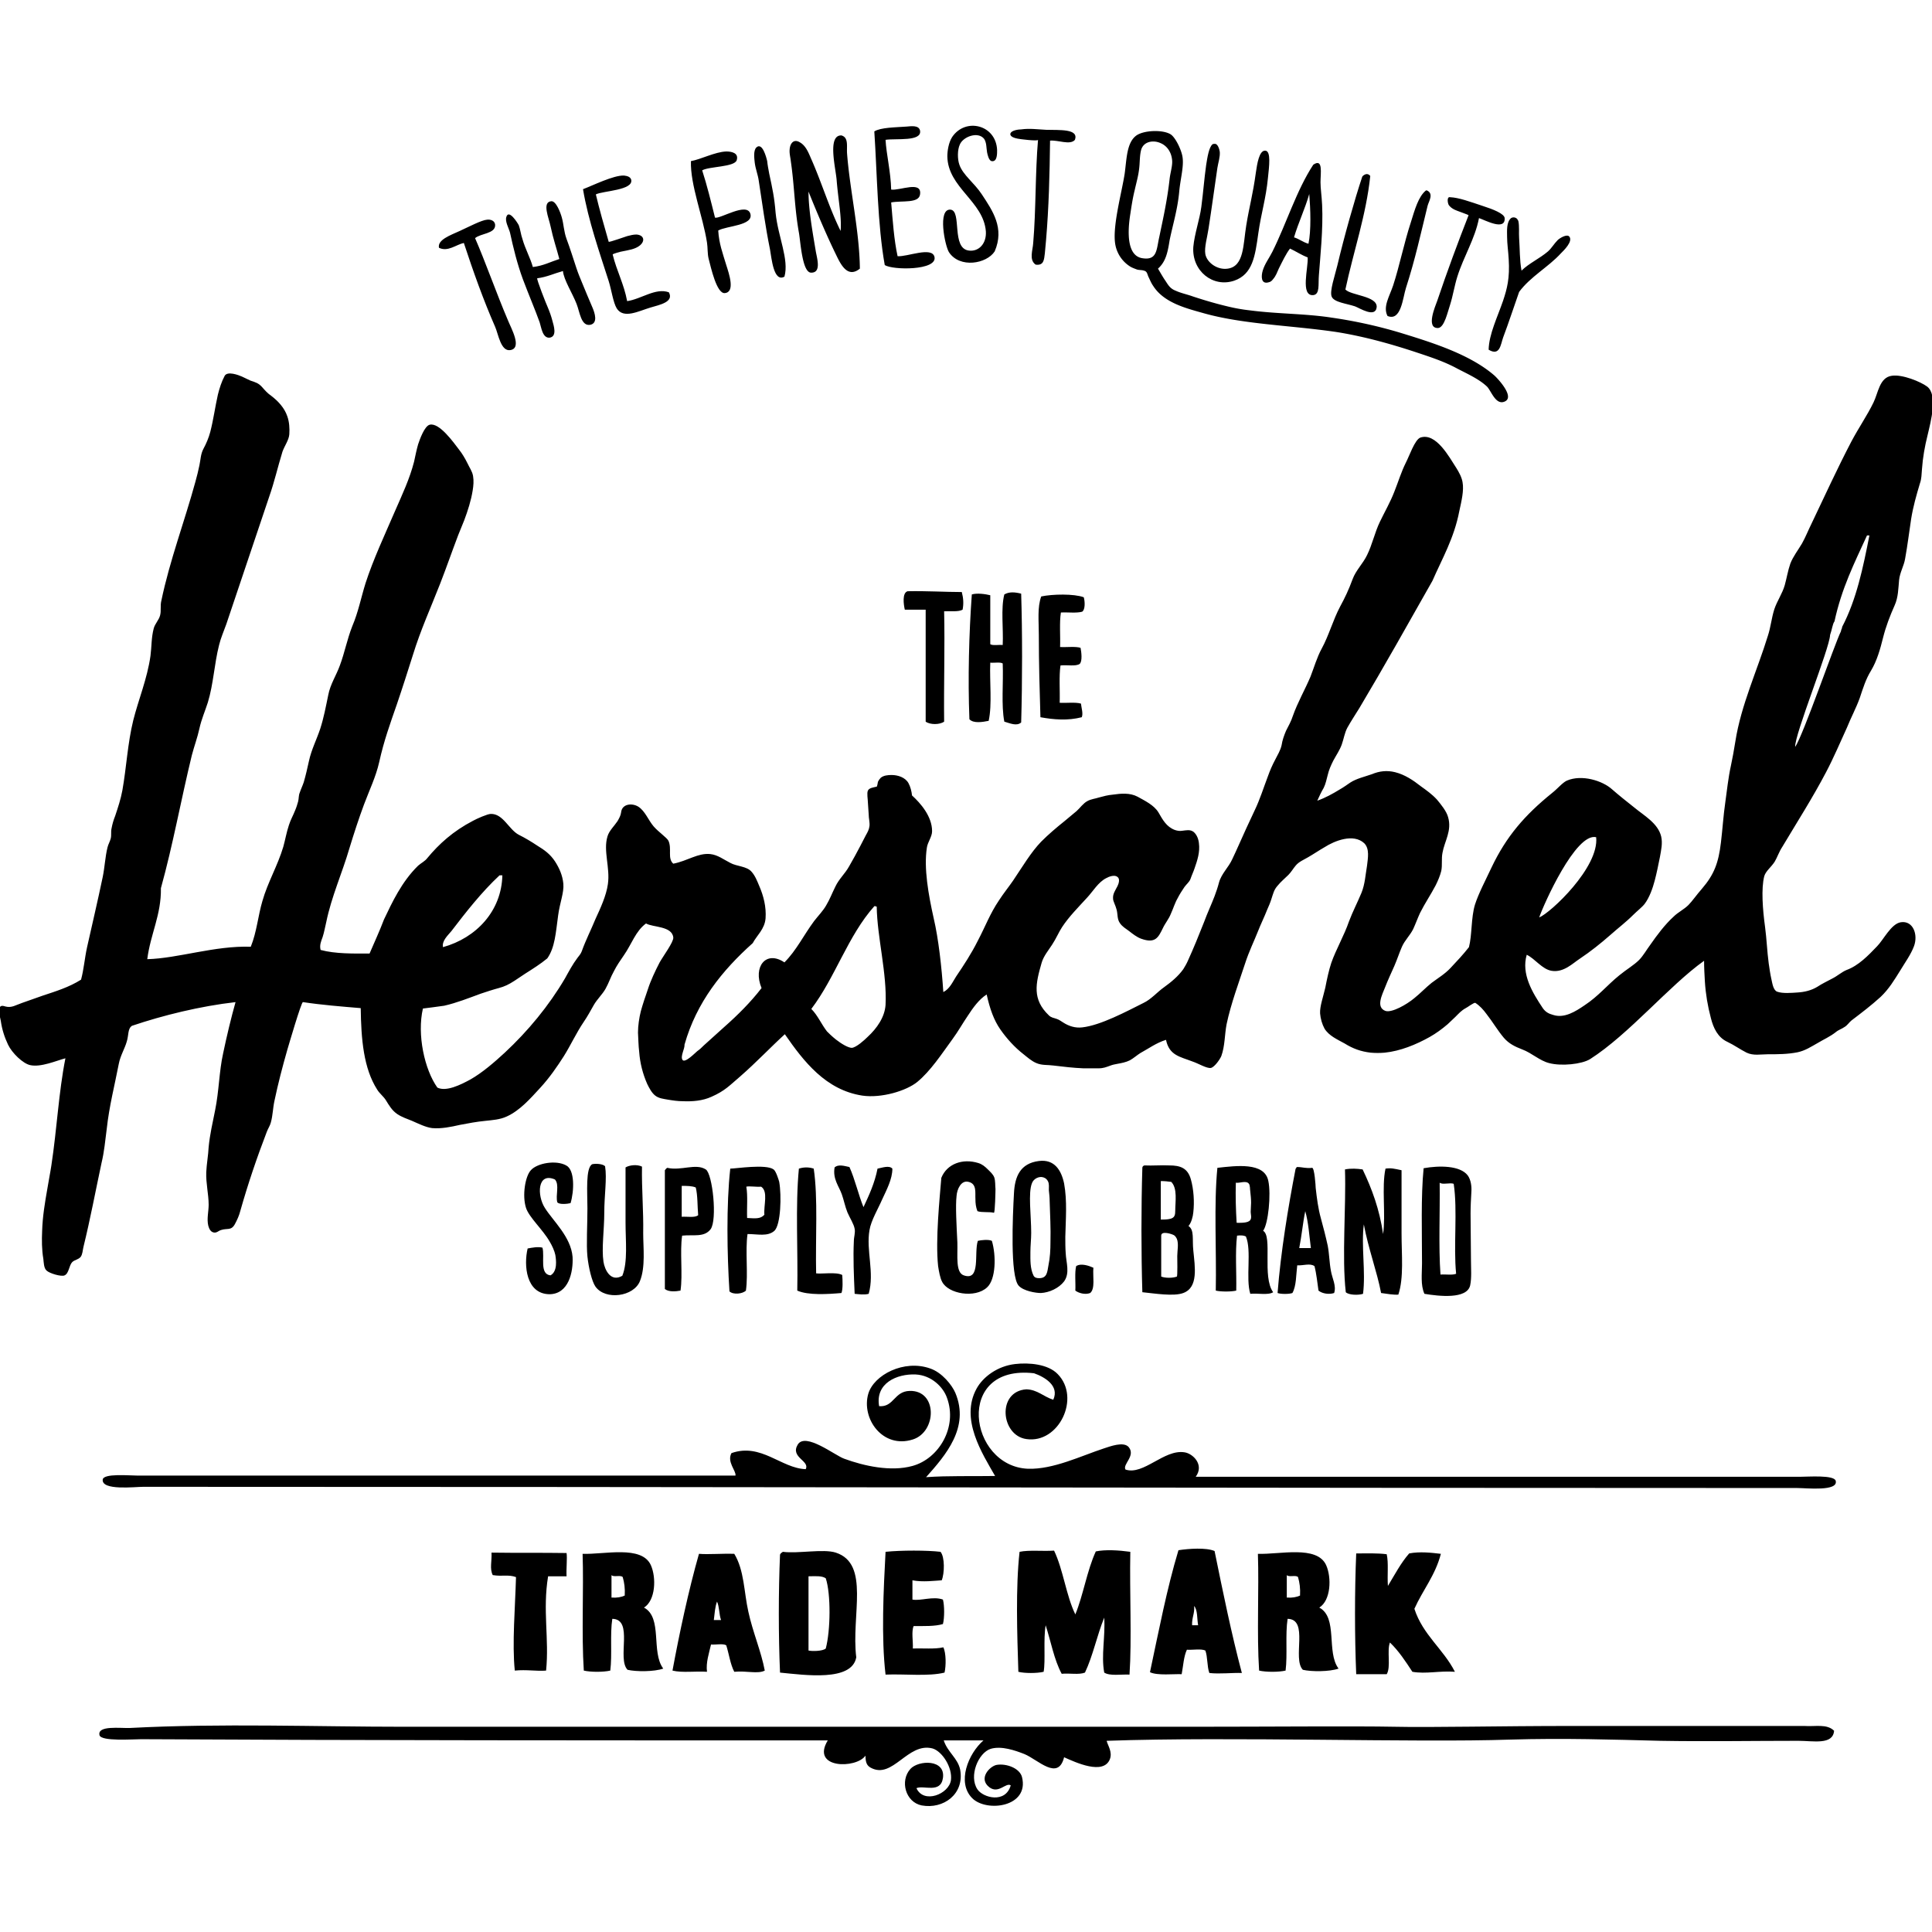 <?xml version="1.0" encoding="utf-8"?><!-- Uploaded to: SVG Repo, www.svgrepo.com, Generator: SVG Repo Mixer Tools -->
<svg fill="#000000" width="800px" height="800px" viewBox="0 -31.25 481.5 481.5" xmlns="http://www.w3.org/2000/svg"><path d="M36.7 207.8c7.7-.2 16.8-3.4 25.8-3.1 1.5-3.7 1.8-7.7 2.9-11.4 1.3-4.6 3.8-8.8 5.2-13.5.5-1.8.8-3.6 1.4-5.4.4-1.3 1.1-2.5 1.6-3.8.3-.7.5-1.4.7-2.1.2-.8.1-1.5.4-2.2.3-.9.7-1.7 1-2.6.5-1.7.9-3.5 1.3-5.3.6-2.8 1.9-5.3 2.8-8 .9-2.8 1.4-5.5 2-8.4.5-2.7 2-4.9 2.9-7.4 1.2-3.2 1.8-6.5 3.1-9.8 1.5-3.5 2.2-7.2 3.3-10.7 1.9-5.9 4.9-12.3 7.4-18.1 1.7-3.9 3.6-7.9 4.7-12.2.3-1.4.6-2.9 1-4.3.4-1.2 1.6-4.6 2.9-4.9 2.4-.6 6 4.5 7.3 6.2.8 1 1.5 2.2 2.1 3.4.5 1.1 1.2 2 1.4 3.2.2 1.2.1 2.4-.1 3.6-.4 2.5-1.2 5-2.1 7.4-.5 1.2-1 2.5-1.5 3.7-1.6 4.2-2.9 8-4.5 12.1-2.3 5.9-4.9 11.6-6.8 17.8-1.3 4.1-2.6 8.2-4 12.3-1.7 4.9-3.2 9-4.4 14.4-.8 3.6-2.5 7.1-3.8 10.6-1.3 3.5-2.5 7.2-3.6 10.8-1.8 6.2-4.5 12.1-5.8 18.5-.3 1.2-.5 2.5-.9 3.7-.4 1.1-.8 2-.5 3.2 3.7 1 8.2.9 12.2.9 1.2-2.8 2.5-5.6 3.6-8.5 2-4.2 4.4-9.4 8.5-13.4.8-.7 1.7-1.1 2.3-1.9 2.9-3.5 6.4-6.7 11.4-9.3.9-.5 3.6-1.7 4.4-1.7 3.1-.1 4.5 3.9 7 5.2 1.6.8 3.1 1.7 4.6 2.7 1.8 1.1 3.2 2.1 4.4 3.9 1.1 1.7 1.9 3.5 2.1 5.6.2 2.2-.9 4.8-1.3 7.9-.6 4.4-.8 8-2.7 10.7-1.7 1.4-3.6 2.6-5.5 3.8l-2.7 1.8c-1.4.9-2.4 1.4-3.9 1.8-1.5.4-3 .9-4.5 1.4-3 1.1-6 2.3-9.1 3-.5.1-5.3.7-5.3.7-1.5 6.5.4 15.2 3.6 19.7 2.2 1.1 5.8-.7 8.2-2 3-1.7 6-4.3 8.6-6.7 5.8-5.4 11-11.7 15-18.5 1-1.8 1.9-3.5 3.1-5.1.4-.5.9-1.1 1.1-1.7 1-2.8 2.3-5.3 3.4-8 1.2-2.6 2.7-5.8 3.1-8.7.6-4.1-1.2-8.3-.1-11.9.4-1.4 1.7-2.6 2.5-3.8.4-.7.8-1.4.9-2.2.2-2.1 2.7-2.4 4.3-1.4 1.7 1.1 2.5 3.4 3.8 4.9 1.2 1.4 3.3 2.8 3.7 3.6.9 2-.3 4.4 1.2 5.7 3.6-.7 6.1-2.7 9.2-2.4 1.9.2 3.4 1.4 5 2.2 1.6.9 4.1.8 5.3 2.2.9 1 1.4 2.3 1.9 3.5 1.1 2.5 1.8 5.3 1.6 8.1-.2 2.7-2.2 4.3-3.2 6.2-7.6 6.8-14 14.7-17 25.3.1 1-1.1 2.9-.5 3.8.6.9 3.2-1.8 3.7-2.2.6-.4 1.1-.9 1.6-1.4 1.7-1.5 3.4-3.1 5.1-4.6 3.4-3 6.6-6.2 9.3-9.7-2.2-5.3 1.1-9.5 5.7-6.4 3-3 4.8-6.8 7.4-10.3 1-1.3 2.2-2.5 3-3.9.9-1.5 1.5-3.1 2.3-4.7.9-1.9 2.4-3.2 3.4-5 1-1.7 1.9-3.4 2.8-5.1.5-.9.9-1.8 1.4-2.7.4-.7.8-1.4.9-2.3.1-.9-.2-1.9-.2-2.9-.1-1-.1-2-.2-3 0-.7-.3-2.3 0-2.9.3-.7 1.4-.8 2.2-1 .1 0 .3-1.1.3-1.2.2-.4.4-.7.7-1 .7-.6 1.8-.7 2.7-.7 1.6 0 3.4.6 4.2 2 .5.9.8 2.1.9 3.1 2.1 1.9 5 5.2 5 8.9 0 1.4-1.1 2.7-1.3 4.1-.8 5.1.4 11.8 1.7 17.6 1.2 5.1 2 12.3 2.4 18.4 1.6-.8 2.3-2.5 3.2-3.9 1.9-2.8 3.8-5.7 5.4-8.9 1.9-3.6 3-6.7 5.3-10.1 1.1-1.7 2.4-3.3 3.5-4.9 2.3-3.4 4.4-7 7-9.7 1.8-1.8 3.8-3.5 5.8-5.1 1-.8 2-1.7 3-2.5.9-.8 1.6-1.9 2.7-2.5.9-.5 2-.6 2.9-.9 1.1-.3 2.2-.6 3.4-.7 2.1-.3 4.3-.5 6.2.5 1.8 1 4.1 2.1 5.2 3.9 1.1 1.9 2 3.6 4.1 4.4.6.2 1.2.3 1.8.2 1-.1 2-.4 2.9.3.8.7 1.2 1.8 1.3 2.8.3 2.2-.4 4.3-1.1 6.3-.3.9-.7 1.7-1 2.6-.3.8-1 1.3-1.5 2-.6.9-1.2 1.8-1.7 2.8-.7 1.2-1.1 2.6-1.7 3.9-.5 1.3-1.4 2.3-2 3.6-1.1 2.2-1.8 3.9-5.4 2.6-1.1-.4-2.1-1.2-3-1.9-.8-.6-1.7-1.1-2.3-2-.7-1-.5-2.1-.8-3.3-.3-1.2-.9-2.1-.9-2.8-.1-1.2.6-2.1 1.1-3.1.3-.6.7-1.8 0-2.3-.7-.6-2.1-.1-2.8.3-2 1-3.3 3.3-4.8 4.9-2.1 2.3-4.5 4.7-6.2 7.3-.8 1.2-1.5 2.9-2.5 4.4-.9 1.4-2.1 2.8-2.6 4.5-1.5 5.2-2.4 9.1 1.8 13.1.6.6 1.2.6 2 .9.6.2 1.1.6 1.6.9 1.4.9 3 1.4 4.7 1.2 4.6-.5 11.1-4 15.3-6.1 1.9-.9 3.4-2.7 5.1-3.9 1.8-1.3 3.5-2.7 4.8-4.5.3-.5.8-1.3 1.1-2 1.5-3.3 2.8-6.5 4.1-9.8.8-2.2 1.8-4.3 2.6-6.4.4-1.1.8-2.2 1.1-3.4.6-2.2 2.4-3.8 3.3-5.8 1.2-2.5 2.3-5.1 3.5-7.7l2.1-4.5c1.3-2.7 2.2-5.6 3.3-8.5.5-1.4 1.1-2.8 1.8-4.1.6-1.2 1.3-2.3 1.6-3.6.2-1.3.6-2.4 1.1-3.6.6-1.2 1.3-2.4 1.7-3.7 1.2-3.4 3-6.5 4.4-9.8.9-2.3 1.6-4.8 2.8-7 1.8-3.3 2.8-7.1 4.6-10.5 1.2-2.2 2.1-4.1 3.1-6.8.8-2.2 2.6-3.9 3.6-6 1.3-2.6 1.9-5.6 3.2-8.3 1.2-2.5 2.6-4.9 3.6-7.5 1-2.5 1.7-4.9 2.9-7.3.8-1.5 2.2-5.7 3.6-6.2 3.9-1.3 7.2 4.9 8.9 7.5.7 1.1 1.4 2.4 1.6 3.6.4 2.1-.3 4.9-.8 7.2-1.3 6.8-4.3 11.9-6.7 17.4-6 10.6-12 21.3-18.2 31.7-1 1.6-2.1 3.3-3 4.9-.7 1.3-.9 2.8-1.4 4.2-.5 1.4-1.4 2.7-2.1 4-.6 1.2-1.1 2.3-1.4 3.6-.3 1.1-.5 2.2-1 3.2-.6 1-1.1 2.1-1.6 3.2 2-.7 3.8-1.7 5.6-2.8.9-.5 1.7-1.1 2.6-1.7 1.5-1 3.7-1.5 5.4-2.1 1.9-.8 3.8-1 5.8-.5 2.4.6 4.5 2 6.4 3.5 1.4 1 2.8 2 4 3.3 1 1.2 2.4 2.9 2.8 4.4 1 3.4-.9 6-1.4 8.9-.3 1.5 0 3-.3 4.5-.3 1.2-.8 2.4-1.4 3.6-1.2 2.3-2.7 4.5-3.9 6.9-.6 1.3-1.1 2.7-1.7 4-.8 1.6-2.1 2.8-2.8 4.4-.7 1.6-1.2 3.2-1.9 4.8-.8 1.8-1.6 3.5-2.3 5.3-.7 1.8-2.4 5 .1 5.9 1.6.5 5.3-1.6 7.2-3.2 1.5-1.2 2.8-2.6 4.3-3.8 1.6-1.2 3.3-2.2 4.7-3.7 1.6-1.7 3.2-3.4 4.6-5.2.8-3.1.5-7.3 1.5-10.6.9-2.8 2.6-6 4.1-9.2 3.7-7.8 8.3-13.1 15.1-18.6 1.4-1.1 2.6-2.6 3.7-3.1 3.7-1.6 8.9 0 11.3 2.2 1.6 1.4 3.6 3 5.5 4.5 2.4 2 5.9 3.9 6.7 7.2.4 1.7 0 3.4-.3 5.1-.4 2-.8 4-1.3 5.9-.5 1.9-1.3 4.2-2.5 5.8-.6.8-1.9 1.8-2.9 2.8-1.8 1.8-3.8 3.3-5.7 5-2.4 2.1-4.9 4.1-7.6 5.9-1.7 1.1-4 3.5-7 3-2.4-.4-4.1-3-6.2-4-1.4 4.8 1.4 9.4 4 13.3.7 1 1.5 1.4 2.6 1.7 2.8.9 5.6-.9 7.8-2.4 3.5-2.3 5.6-5 8.7-7.5 1.7-1.4 3.6-2.5 4.9-3.8 1-1 1.9-2.6 2.8-3.8 1.6-2.3 3.6-5 5.8-7 1.1-1.1 2.6-1.8 3.7-2.9.9-.9 2-2.5 3.4-4.1 3-3.5 4.1-6.4 4.7-11.5.4-3.3.6-6.7 1.1-10.1.4-2.8.7-5.9 1.4-9.1.4-1.9.7-3.5 1.1-6 1.4-9 5.5-17.8 8.1-26.3.7-2.1.9-4.4 1.6-6.6.7-2.1 2-3.9 2.6-6 .5-1.8.8-3.7 1.4-5.4.7-1.8 1.9-3.3 2.9-5 .9-1.6 1.6-3.4 2.4-5 3.2-6.7 6.4-13.7 9.9-20.4 1.8-3.4 4-6.6 5.5-9.7 1.2-2.4 1.5-6.3 4.6-6.7 2.6-.4 7.2 1.5 8.8 2.7 2.7 2.1.9 8.7.1 12.1-.7 2.8-1.2 5.6-1.4 8.5-.1 1.2-.1 2.4-.5 3.5-.9 3-1.7 5.8-2.2 8.9-.5 3.3-.9 6.6-1.5 9.9-.3 1.8-1.3 3.4-1.5 5.3-.2 2.1-.2 4.3-1.1 6.3-1.2 2.7-2.2 5.3-2.9 8.1-.7 2.8-1.5 5.7-3 8.2-1.3 2.1-2 4.4-2.8 6.8-.9 2.5-2.2 4.9-3.2 7.4-1.7 3.7-3.3 7.5-5.2 11.1-3.3 6.3-7.2 12.4-10.9 18.6-.8 1.2-1.3 2.7-1.9 3.7-.9 1.4-2.2 2.3-2.6 3.6-.8 3.1-.4 8.3.2 12.7.4 3 .5 6 .9 9 .2 1.4.4 2.8.7 4.1.2.8.4 2.6 1.4 3 1.4.5 3.6.3 5.1.2 1.7-.1 3.4-.5 4.9-1.4 1.2-.8 2.5-1.4 3.8-2.1 1.2-.6 2.3-1.6 3.5-2.1 3-1.1 5.4-3.6 7.6-5.9 1.6-1.6 3.5-5.6 5.9-6 3.1-.5 4.4 3.1 3.3 6-.8 2.1-2.2 4-3.4 6-1.5 2.4-2.8 4.6-4.9 6.6-2.3 2.1-4.8 4-7.3 5.9-.6.5-1 1.2-1.7 1.6-.7.5-1.5.7-2.2 1.3-1.4 1.1-3 1.8-4.5 2.7-1.6.9-3.1 1.9-5 2.3-2.5.5-5 .5-7.5.5-1.7 0-3.5.4-5.2-.4-1.6-.8-3.1-1.9-4.8-2.7-2.4-1.1-3.5-3.5-4.1-5.9-.8-3-1.3-6-1.5-9.1-.1-1.7-.2-3.5-.2-5.2-8.7 6.2-18.7 18.3-28.4 24.5-2.1 1.3-7.2 1.8-10.2 1-2.4-.6-4.3-2.5-6.7-3.4-1.8-.7-3.3-1.4-4.6-2.9-1.6-1.9-2.8-4-4.3-5.9-.8-1.1-1.7-2.1-2.8-2.8-.3-.2-2.1 1.2-2.4 1.3-1.1.6-1.7 1.3-2.6 2.2-.6.6-1.3 1.2-1.9 1.8-1.4 1.2-2.9 2.3-4.5 3.2-3.4 1.9-7.3 3.5-11.2 3.9-1.2.1-2.3.1-3.5 0-2.5-.3-4.4-1-6.5-2.3-1.8-1-3.9-1.9-5-3.7-.6-1.1-1-2.5-1.1-3.8-.1-1.7.8-4.2 1.3-6.4.4-2.1.9-4.4 1.5-6.2 1.2-3.4 3.2-6.8 4.4-10.3.9-2.4 2.1-4.7 3.1-7.1.9-2.2 1-4.5 1.4-6.8.2-1.8.7-4.2-.7-5.6-2.7-2.5-7.4-.6-9.9 1-1.4.8-2.7 1.7-4.1 2.5-1 .6-2.3 1.1-3.1 2.1-.6.7-1.1 1.6-1.8 2.3-.9.9-1.9 1.7-2.7 2.7-.9 1-1.1 2-1.5 3.2-.3 1-.7 1.9-1.1 2.8-.7 1.8-1.6 3.6-2.3 5.4-.9 2.3-2.2 4.9-3.2 8-1.5 4.6-3.5 9.9-4.6 15.1-.5 2.6-.4 5.4-1.3 7.9-.3.8-1.7 2.8-2.6 3-1 .2-3.1-1.1-4.6-1.6-3.1-1.2-5.8-1.5-6.6-5.4-2.5.8-4.2 2.1-6.4 3.3-.8.5-1.7 1.3-2.6 1.8-1 .5-2.1.7-3.2.9-.5.1-1.1.2-1.6.4-1.1.4-1.8.7-3 .7H270c-2.5-.1-5-.4-7.5-.7-1.4-.2-2.8 0-4.2-.6-1.2-.5-2.2-1.4-3.2-2.2-2.2-1.7-4.2-3.9-5.8-6.2-1.6-2.3-2.6-5.1-3.4-8.7-1.9 1.2-3.4 3.3-4.7 5.3-1.3 1.9-2.4 3.9-3.8 5.8-2.7 3.7-5.5 8-8.8 10.7-2.7 2.2-8.9 4.1-13.7 3.4-9.1-1.4-14.6-8.5-19.3-15.3-3.3 3-7.2 7.1-11.1 10.5-2.7 2.3-3.8 3.6-7.2 5.1-2.2 1-4.7 1.2-7.1 1.1-1.3 0-2.6-.2-3.8-.4-1.1-.2-2.2-.3-3.1-1-.9-.7-1.5-1.9-2-2.9-1.1-2.5-1.8-5.2-2-8-.2-1.6-.2-3.2-.3-4.8 0-1.7.3-3.7.7-5.3.4-1.5 1.2-3.9 1.8-5.6.6-1.9 1.8-4.5 2.9-6.6.9-1.6 3.5-5.1 3.4-6.2-.3-2.9-5.1-2.5-6.8-3.5-2.6 1.9-3.6 5.2-5.5 7.9-.9 1.3-1.8 2.6-2.5 4-.8 1.4-1.3 3-2.1 4.4-.8 1.4-2.1 2.6-2.9 4-.8 1.4-1.6 2.9-2.5 4.2-1.9 2.8-3.3 5.9-5 8.6-1.6 2.5-3.5 5.3-5.9 7.9-2.4 2.6-5 5.6-8.3 7.1-1.7.8-3.6.9-5.4 1.1-2.1.2-4.2.6-6.3 1-2.2.5-4.6 1-6.9.8-1.6-.2-3.4-1.1-5-1.8-1.2-.5-2.5-.9-3.7-1.7-1.3-.9-2-2.1-2.8-3.4-.6-1-1.6-1.7-2.2-2.7-3.4-5.3-4-12.6-4.1-20.3-4.8-.4-9.8-.8-14.4-1.5-.4-.1-3.6 10.9-3.9 11.9-1.2 4.2-2.3 8.4-3.2 12.7-.4 1.8-.4 3.6-.9 5.4-.2.8-.7 1.5-1 2.3-2.5 6.5-4.7 13-6.6 19.7-.3 1.2-.8 2.3-1.4 3.4-.9 1.6-1.9.9-3.4 1.4-.7.2-1.1.8-1.9.6-.8-.2-1.1-1-1.3-1.7-.4-1.7.1-3.5.1-5.2 0-2.6-.7-5.3-.6-8.1.1-2.1.5-4.2.6-6.3.3-3.1 1-6.1 1.6-9.1 1-4.9 1-9.7 2-14.2.9-4.3 2-8.9 3.1-12.8-8.8 1-18.1 3.3-25.8 5.9-1.1.7-.8 2.3-1.3 3.9-.5 1.8-1.6 3.5-2 5.6-1 5.2-2.4 10.6-3 16.2-.4 3-.6 5.6-1.3 8.5-1.5 7-2.8 14-4.5 20.9-.2.8-.2 1.8-.7 2.5-.6.7-1.5.7-2.1 1.3-.8.8-.8 2.8-1.9 3.3-.8.4-3.8-.5-4.5-1.2-.7-.6-.7-2.1-.8-2.9-.4-2.3-.4-4.7-.3-7 .1-3.5.7-7.1 1.3-10.5.3-1.9.7-3.8 1-5.8 1.4-9.2 1.8-18.1 3.5-26.7-2.3.6-6.1 2.3-8.8 1.7-1.8-.4-4.5-3-5.5-5.1-.9-1.9-1.5-3.8-1.8-5.9-.1-.8-.7-2.3-.4-3.1.3-.9.9-.7 1.6-.5 1.5.4 2.6-.4 4.1-.9l5.1-1.8c3.3-1.1 6.6-2.1 9.6-4 .7-2.6.9-5.4 1.5-8.1 1.3-5.8 2.6-11.3 3.9-17.5.5-2.4.6-5 1.2-7.4.2-.8.6-1.4.8-2.2.2-.8 0-1.7.2-2.5.2-1.1.5-2.1.9-3.1.7-2.1 1.4-4.2 1.8-6.4 1-5.6 1.3-11.7 2.7-17.4 1.3-5.2 3.5-10.4 4.3-16.1.3-2.3.2-4.5.8-6.8.3-1.2 1.3-2.1 1.6-3.3.3-1.1 0-2.4.3-3.6 2.1-10.1 5.8-19.8 8.5-29.7.4-1.4.7-2.7 1-4.1.3-1.4.3-2.8 1-4.1.7-1.3 1.3-2.7 1.7-4.2.8-3.1 1.2-6.2 1.9-9.3.4-1.6.9-3.2 1.7-4.7.7-1.2 3.4-.2 4.3.2.7.3 1.4.7 2.1 1 1.2.4 2 .6 2.9 1.6.7.8 1.4 1.6 2.3 2.2 1.7 1.3 3.3 3 4 5.1.5 1.4.6 3 .5 4.5-.1 1.4-1.2 2.9-1.7 4.3-1.2 3.9-2 7.5-3.3 11.2-3.5 10.3-7.1 21.2-10.7 31.8-.6 1.7-1.4 3.5-1.8 5.2-1.2 4.7-1.4 9.7-2.8 14.3-.7 2.2-1.6 4.2-2.1 6.5s-1.3 4.4-1.9 6.7c-2.7 11.1-4.7 22.3-7.7 33.1.1 6.7-2.6 11.4-3.4 17.7zm428.6-105.6c-3.2 7-6.3 13.1-8.1 21.4-.5.7-.6 2-1.1 3.4-.1 3.3-8.9 24.9-8.7 27.9 2-2.9 9.8-25.6 11.4-28.8.1-.7.3-.6.3-1.1 3.6-6.9 5.2-14.7 6.8-22.8h-.6zm-340.8 84.7c-4.5 4.2-8.4 9.2-12 13.9-.9 1.1-2.4 2.4-2.1 4 8.3-2.3 14.6-9 14.8-17.9h-.7zm83.8 40.9c1.4 1.1 3.1 2.1 4 2.1 1.1-.1 3.1-1.9 3.9-2.7 2.4-2.2 4.3-5 4.5-8 .4-7.8-2.1-16.9-2.2-24.5-.3 0-.3-.2-.6-.1-6.6 7.4-9.7 17.7-15.7 25.6 1.6 1.6 2.5 3.8 3.9 5.6.4.4 1.2 1.2 2.2 2zm175.3-30.4c2.8-1.1 15-12.5 14.2-20-5.1-1.2-13.1 16.8-14.2 20zM220.7 3.6c.2 3.6 1.3 8 1.4 12.4 2.2.3 7.7-2.3 7.2 1.2-.3 2.3-4.5 1.5-7.2 2 .4 4.6.7 9.3 1.6 13.4 2.4.2 8.6-2.5 9.2.2.7 3.4-10.5 3.3-12.4 2-1.8-10-1.9-22.8-2.6-33.3 1.6-1 5.3-1 8-1.2 1.2-.1 3.1-.4 3.4 1 .5 2.8-6 1.9-8.6 2.3zM245.3 3.4c-1.5-2-5.3-.6-6.1 1.4-.6 1.3-.6 3.6-.1 5 .9 2.6 3.7 4.5 5.6 7.4 2.7 4.1 5.7 8.4 3.2 14.2-2 3.1-8.7 4.3-11.4.2-1-1.6-2.9-10.9.4-10.6 2.9.3.1 9.7 4.6 10.2 2.4.3 4.4-1.7 4.2-4.8-.6-7.5-9.5-10.9-9.6-18.7 0-1.3.3-3.4 1.2-4.8 3.3-4.9 10.9-3.1 11.2 3.2 0 .8.1 3.1-1.4 2.8-.7-.2-1-1.7-1.1-2.2-.2-1.2-.1-2.3-.7-3.3zM267.9 3.6c-1.2 1.4-4.2 0-6.2.2-.1 8.3-.3 16.6-1 24.8l-.3 3.3c-.2 1.5-.2 3.1-2.3 2.8-1.7-1.2-.7-3.6-.6-5.4.7-8.1.5-17.6 1.2-25.7 0 .4-4.8-.2-5.1-.3-.5-.1-1.9-.4-1.8-1.2.2-.9 2.1-1.1 2.7-1.1 2.1-.3 4.1 0 6.2.1 3.4.1 8.2-.3 7.2 2.5z"/><path d="M288.6 35.7c.6 1 1.2 2.1 1.9 3.1.7 1.1 1.2 1.9 2.5 2.4 1.3.6 2.8.9 4.2 1.4 3 1 6.1 1.9 9.1 2.6 1.7.4 3.4.7 5.2.9 6.9.9 13.8.8 20.3 1.8 6.3.9 12.4 2.3 17.9 4 7.8 2.4 16.8 5.3 22.7 10.4.7.6 5.5 5.6 2.4 6.6-2.1.7-3.2-2.8-4.2-3.8-2.1-2-5.2-3.3-8-4.8-2.9-1.5-5.9-2.5-9.2-3.6-6.6-2.2-13.4-4.1-20.3-5.2-11.5-1.7-23.5-1.9-33.5-4.8-4.3-1.2-9.6-2.6-12.2-6.7-.5-.7-.8-1.5-1.2-2.3-.3-.7-.3-1.3-1.1-1.5-.6-.2-1.2-.1-1.8-.3-.5-.2-1.1-.4-1.6-.7a8.18 8.18 0 0 1-3.8-5.9c-.6-4.5 1.7-12.7 2.4-17.3.5-3.7.5-7.6 2.8-9.4 1.8-1.4 6.6-1.6 8.6-.4 1.2.7 2.7 3.8 3 5.6.4 2.4-.5 5.4-.8 8.6-.4 4.5-1.6 8.3-2.4 12.2-.5 3.2-1 5.4-2.9 7.1zm-6.9-13.6c-.7 4.4-.9 10.4 3 11 3.7.6 3.5-2.1 4.2-5.2 1-4.8 2-9.2 2.6-14.6.2-1.7.8-3.4.6-4.8-.2-1.8-1.2-3.4-2.9-4.1-1.8-.8-4.2-.4-4.8 1.7-.4 1.5-.3 3.2-.5 4.7-.2 1.8-.7 3.5-1.1 5.3-.5 2-.8 4-1.1 6zM214.3 35.7c-3.1 2.5-4.8-1.1-6-3.6-2.4-4.9-5-11.1-6.8-15.6 0 4.5 1 10 1.8 14.8.3 1.8 1.5 5.5-1.2 5.4-2.2-.1-2.6-7.9-3-10-1.1-6.2-1.1-11.5-2-17.7-.1-1-.4-2-.3-3 .1-1.5 1-2.7 2.5-1.8 1.5.8 2.2 2.6 2.8 4 2.6 5.8 4.6 12.5 7.4 18.1.3-3.5-.6-7.7-1-12.8-.3-3.2-2.3-11.1 1.2-11 1.8.5 1.3 2.6 1.4 4.4.7 9.3 3.1 19.4 3.2 28.8z"/><path d="M302.8 4.6c.7 0 1.1 1.3 1.2 2 .1 1.3-.4 2.7-.6 4-.7 4.7-1.4 10-2.2 15.1-.3 2.1-1.1 4.7-.8 6.4.4 2.1 3 4 5.6 3.6 4.1-.6 3.8-6 4.6-10.8.8-4.9 1.6-7.4 2.4-13.2.3-2 .8-5.6 2.4-5.4 1.4.2.9 3.9.6 6.8-.5 5.2-1.7 8.8-2.4 13.8-.8 5.7-1.4 10.2-6 11.8-5.3 1.8-10.6-2.4-10.2-8.4.3-3.3 1.6-6.9 2-10 .5-3.8.7-6.8 1.2-10.4.3-1.9.7-4.5 1.6-5.2.2-.1.4-.1.6-.1zM195.5 37.7c-2.7 1.5-3.2-4.6-3.6-6.8-1.2-5.9-1.9-11.3-2.8-17.1-.2-1.5-.8-2.9-1-4.5-.1-1-.4-3 .4-3.8 1.5-1.4 2.5 2.5 2.7 3.4.1 1 .3 2 .5 3.1.8 3.7 1.3 6 1.6 9.8.6 6 3.4 11.6 2.2 15.9zM175 11.2c1.2 3.7 2.2 7.8 3.2 11.8 1.4.3 7.9-3.9 8.8-1 .9 3-5.9 3-8 4.2.2 3.3 1.1 5.6 2 8.6.7 2.2 2.3 6.8-.4 7-2 .1-3.4-6.3-4-8.6-.3-1.2-.2-2.8-.4-4-1-6.5-4.2-14.4-4-20.3 2.4-.4 6-2.3 8.8-2.4 1.2 0 3.2.3 2.6 2.2-.6 1.7-6.8 1.5-8.6 2.5zM325.9 32.9c-1.6-.6-2.9-1.5-4.4-2.2-1 1.3-1.9 3.2-2.8 5-.4.9-.7 1.8-1.4 2.6-.3.4-.6.7-1.1.8-2 .6-1.9-1.6-1.5-2.9.5-1.7 1.6-3.1 2.4-4.7 3.5-7 6-15.3 10.2-21.7 2.5-1.7 1.8 2.1 1.8 4.4 0 1.5.3 3.4.4 5.6.3 5.9-.5 13.3-.8 17.5-.2 2.3.3 4.8-1.4 5-3.3.3-1.2-6.9-1.4-9.4zm-3.4-5c1.3.4 2.2 1.2 3.6 1.6.7-3.3.5-8.7.2-12.4-1.1 3.8-2.7 7.1-3.8 10.8zM341.5 12.6c-1 9.7-4.2 18.9-6.2 28.3 1.4 1.5 8 1.6 7.8 4.4-.3 2.8-4.3.2-5.4-.2-2.1-.7-5.2-1-5.8-2.4-.6-1.3.8-5.3 1.4-7.8 1.7-7.2 4.3-16.4 6.2-22.1 0-.1 1.1-1.3 2-.2zM148.5 17.2c.8 3.4 2.1 8 3.2 11.8.1.2 4.2-1.3 4.6-1.4.8-.2 1.5-.4 2.3-.4 1.8.1 2.3 1.5.9 2.7-1.2 1-3 1.2-4.4 1.5-.2 0-2.5.6-2.4.8 1 4.1 2.8 7.3 3.6 11.6 3.5-.5 7.1-3.4 10.4-2.2 1.3 2.4-2.2 3.1-4.6 3.8-3 .9-6.7 2.9-8.4.2-.9-1.5-1.3-4.6-2-6.8-2.2-6.9-5.1-15.1-6.4-22.9 2.4-.9 7.6-3.5 10.2-3.4 1 .1 1.6.4 1.8 1 .7 2.7-7.1 2.8-8.8 3.7zM355.6 16.2c1.8.8.5 2.7.2 3.8-1.7 6.9-3.1 13.4-5.4 20.5-.8 2.5-1.2 8.4-4.6 7-1.2-2.3.5-4.9 1.4-7.6 1.6-4.9 2.7-10.5 4.4-15.7 1-3.2 1.9-6.5 3.8-8h.2zM368.6 23.1c-1 5.2-3.8 9.5-5.4 14.6-.7 2.2-1.1 4.8-1.8 7-.6 1.7-1.4 5.7-3 5.8-3.1.1-.7-5.4-.2-6.8 2.5-7.4 5.1-14.4 7.8-21.3.1-.1-3.2-1.2-3.5-1.4-.6-.3-1-.6-1.4-1.1-.3-.4-.6-2.2.3-2 2.2.1 4.9 1.1 8.2 2.2 2.5.8 5.3 1.9 5.4 3 .2 3.3-4.9.5-6.4 0zM146.3 42.2c.5 1.1.9 2.2 1.4 3.3.5 1.2 1.4 3.8-.6 4.2-2.3.4-2.6-3.2-3.4-5.2-1-2.6-3.2-6-3.4-8.2-2.2.6-4 1.5-6.4 1.8-.3 0 2.3 6.6 2.6 7.2.5 1.2.9 2.3 1.2 3.5.3 1.1 1.2 3.8-.7 4.1-1.8.2-2.1-2.6-2.5-3.8-1.1-3.1-2.7-6.8-4.2-10.8-1.4-3.8-2.4-7.9-3.2-11.6-.3-1.1-1.3-2.8-.9-3.9.6-2 2.8 1.5 3.1 2.1.4 1.1.5 2.3.9 3.4.7 2.5 2 4.8 2.6 7 2.6-.3 4.4-1.3 6.6-2-.7-2.7-1.5-4.9-2.2-8.2-.4-2-2.2-6 .2-6.2 1.2-.1 2.3 2.9 2.6 4 .5 1.7.5 3.5 1.2 5.4.9 2.4 1.7 5 2.5 7.4.4 1.2.9 2.4 1.4 3.6.4 1 .8 1.9 1.2 2.9zM378.1 23.3c.1.2.2.3.3.5.3 1.3.1 3 .2 4.3.2 2.7.1 5.4.6 8.1 1.8-1.8 4.5-3 6.6-4.8.9-.8 1.5-1.9 2.4-2.8.5-.5 2.3-1.6 2.9-.9 1 1.2-1.4 3.5-2.1 4.2-3.1 3.4-7.6 5.8-10.4 9.6-1 2.8-2.6 7.7-4 11.4-.6 1.7-.8 4.7-3.6 3 .1-3.9 2.2-8.1 3.6-12.2 1-3 1.7-5.6 1.4-10.4-.1-1.9-.4-3.8-.4-5.6 0-1.4-.2-3.6 1-4.6.5-.3 1.1-.2 1.5.2zM118.4 28.1c2.5 5.7 5.3 13.7 8.2 20.5.8 2 3.6 6.9.6 7.4-2.4.4-3-4-3.8-5.8-2.9-6.6-5.5-13.9-7.8-20.9-1.9.4-4 2.3-6.2 1.2-.4-2 2.8-3.1 5.2-4.2 2.2-1 5.4-2.7 6.8-2.8.8-.1 2 .2 2 1.4 0 2.1-3.6 2-5 3.2zM226.2 116.1c4.7-.1 9.5.2 13.5.2.4 1.5.5 2.9.2 4.4-1.1.6-3 .3-4.6.4.2 8.6-.1 18.3 0 27.5-1.1.8-3.5.8-4.6 0v-27.9h-5.2c-.3-1.3-.7-4.2.7-4.6zM254.5 116.7c.3 9.5.3 21.9 0 32.1-1.1 1-2.8.2-4.2-.2-.8-4.1-.2-9.7-.4-14.5-.6-.4-2.1-.1-3.1-.2-.2 4.7.5 10.4-.4 14.5-1.5.3-3.8.7-4.8-.4-.4-10.2-.1-21.4.6-31.1 1.3-.4 3.4-.1 4.6.2v12.2c.6.4 2.1.1 3.1.2.2-4.1-.5-9.1.4-12.6 1.2-.7 2.6-.6 4.2-.2zM270.1 117.6c.3 1 .4 3.1-.4 3.6-1.4.4-3.6.1-5.3.2-.4 2.5-.1 5.8-.2 8.6 1.7.1 3.8-.2 5.1.2.2 1 .5 3.3-.2 4-1 .7-3.2.2-4.8.4-.4 2.7-.1 6.3-.2 9.3 1.7.1 3.9-.2 5.3.2.1 1 .6 2.5.2 3.4-3.5.9-7 .6-10.3 0-.2-6.6-.4-13.4-.4-20.6 0-3.4-.4-6.8.6-9.5 2.8-.6 8.2-.7 10.6.2zM258.9 258.1c3.9-.5 5.6 2.3 6.3 5.6.8 4.4.4 8.9.3 13.3 0 1.4 0 2.8.1 4.1.1 2.3 1.1 4.9-.4 7-1.3 1.7-3.7 2.8-5.8 2.9-1.3 0-4.3-.5-5.5-1.8-2.2-2.3-1.5-17.6-1.2-23 .2-4.3 1.6-7.5 6.2-8.1zm2.3 5.1c-.2-.4-.5-.8-1.1-1-1.1-.4-2.5.3-2.9 1.4-1 2.4-.2 8.1-.2 12.4 0 1.6-.2 3.2-.2 4.8 0 1.9-.1 4.1.8 5.9.3.5.8.6 1.4.6 2 0 2-1.6 2.3-3.2.4-1.9.5-3.9.5-5.8.1-3.4-.1-6.8-.2-10.2 0-.9-.1-1.8-.2-2.7 0-.8.1-1.6-.2-2.2zM247.7 271c-1.2-.3-3 0-4.1-.4-.4-1-.5-2-.5-3-.1-1.6.4-3.8-1.7-4.3-1.9-.5-2.9 1.9-3 3.5-.3 2.5 0 7.4.2 11.6.1 3.3-.5 7.5 1.6 8.2 4.3 1.5 2.5-5.6 3.5-8.6.8-.2 2.7-.4 3.5 0 1.1 3.7 1 9.6-1.2 11.6-3 2.8-9.7 1.6-11.2-1.4-.5-.9-.8-2.6-1-3.9-.7-6.6.4-17 .8-22 1.4-3.5 5.3-4.9 9.2-3.7 1 .3 1.7.9 2.4 1.6.6.6 1.3 1.2 1.6 2 .3.9.2 2 .3 2.9 0 .3-.1 6-.4 5.9zM142.2 268.6c-.8.2-2.8.4-3.3-.2-.5-1.7.6-4.4-.6-5.7-4.4-1.9-4.5 4-2.5 7.1 2 3.2 6.5 7.2 6.9 12.2.2 3.8-1 9.3-5.8 9.3-5.8-.1-6.4-7.2-5.4-11.4 1.1-.2 2.6-.5 3.7-.2.6 2.3-.8 6.6 2 6.9 1.8-1 1.4-3.9 1.2-5.1-.2-1-.8-2.3-1.4-3.3-1.7-3-5.1-6-5.9-8.4-1-3.1-.2-7.9 1.2-9.4 1.6-1.8 6.3-2.6 8.8-1.2 2.2 1.1 2 6.4 1.1 9.4zM150.8 259.4c.5 3.1-.2 7.2-.2 11.6 0 4.2-.7 8.9-.2 12.2.3 2 1.8 5.2 4.7 3.5 1.4-3.5.8-8.6.8-13.3v-13.7c1-.6 2.9-.8 4.1-.2-.1 5.5.4 11 .3 16.6 0 3.6.6 8.4-.8 11.9-1.5 3.9-8.6 4.9-11.1 1.4-.9-1.3-1.7-4.7-2-7.5-.3-3 0-7.8 0-12 0-4-.5-10.1 1.2-11 .9-.2 2.6-.1 3.2.5zM211.7 259.6c1.4 3.1 2.2 6.8 3.5 10 1.4-3 2.8-6 3.5-9.6 1.1-.2 2.9-.9 3.7 0 0 2.6-1.4 5.2-2.6 7.8-.9 2.1-2.7 5.1-3.1 7.5-.9 5.1 1.3 10.6-.2 15.9-1.1.3-2.5.1-3.5 0-.2-4.5-.4-9.1-.2-13.1 0-1.1.4-2.1.2-3.1-.2-1.2-1.2-2.7-1.8-4.1-.6-1.5-.9-3.1-1.4-4.5-.7-2-2.3-3.8-1.8-6.7 1-.9 2.6-.3 3.7-.1zM285.2 259.2c2.1.1 4.1-.1 6.2 0 2.7 0 4.6.6 5.4 3.5.7 2.5.9 5.6.6 8.2-.1 1.1-.5 2.6-1.2 3.4 1.5 1 .9 3.3 1.2 6.1.4 4.1 1.3 9.2-2.5 10.6-2.4.9-7.2.1-10.2-.2-.3-9.9-.3-21.1 0-31 0-.3.2-.5.5-.6zm4.1 3.9v9.6c.8 0 1.6 0 2.4-.2 1.1-.3 1.2-1 1.2-2.1 0-2.1.6-5.5-1-7.1-.8-.1-1.6-.2-2.6-.2zm4 14.4c-.2-.4-.4-.7-.7-.9-.5-.3-3.2-1.2-3.2.1v10.2c1 .4 2.9.4 3.9 0 .2-.1.1-4.6.1-5.1 0-1.3.4-3.1-.1-4.3zM314.8 275.5c2.4 1.3-.3 11.5 2.5 15.3-1.2.8-3.9.2-5.7.4-1.2-3.9.4-10.8-1.1-14.3-.6-.3-1.3-.3-2.2-.2-.5 4.2-.1 9.2-.2 13.7-1.3.3-3.8.3-5.1 0 .2-10.1-.5-21.5.4-30.6 4.6-.5 11.8-1.5 12.7 3.3.7 3.3 0 10.6-1.3 12.4zm-6.8-12c-.1 3.4 0 6.8.2 10 .9 0 2.9.1 3.4-.7.4-.5.1-1.5.1-2 0-.8.1-1.6.1-2.3 0-.9-.1-1.9-.2-2.8-.1-.5 0-1.6-.4-2-.7-.8-2.4 0-3.2-.2zM355 291.2c-1-2.2-.6-5-.6-7.6 0-7.6-.3-16.6.4-23.7 3.9-.7 9.1-.7 11 1.8.8 1.1 1 2.8.9 4.1-.1 1.8-.2 3.6-.2 5.4 0 3.9.1 7.8.1 11.7 0 2 .2 4.3-.2 6.2-.8 3.5-7.8 2.7-11.4 2.1zm3.8-27.7c.1 7.6-.3 15.7.2 22.9 1.3-.1 3 .2 3.9-.2-.7-7 .4-15.7-.6-22.4-.8-.4-2.8.3-3.5-.3zM186.3 276.3c-.6 4.3.2 9.9-.4 14.1-.8.8-3.1 1.1-4.1.2-.6-9.3-.8-21.6.2-30.6 1.4 0 8.9-1.2 10.8.2.6.4 1.3 2.7 1.4 3.1.6 3.4.4 10.7-1.2 12.2-1.7 1.5-4.2.8-6.7.8zm3.4-11.8c-1.3.1-3-.2-3.7 0 .4 2.3.1 5.2.2 7.8 2 .1 3.3.3 4.3-.8-.2-2.4 1-5.8-.8-7zM202.8 260c1.1 7.4.4 17.3.6 26.1 1.4.2 5-.4 6.5.4.1 1.2.2 3.6-.2 4.5-3.4.3-8.3.6-11-.6.2-10-.5-21 .4-30.4 1.2-.4 2.5-.4 3.7 0zM327 259.8c.6-.1.9 4.6.9 5 .3 2.6.6 5.1 1.3 7.6.6 2.2 1.2 4.5 1.7 6.8.4 2.1.4 4.2.8 6.3.3 1.8 1.4 3.7.8 5.5-1.2.4-2.9.2-3.9-.6-.3-2-.5-4.2-1-6.1-1.1-.8-2.8-.1-4.3-.2-.3 2.4-.2 5.1-1.2 6.9-.8.3-2.9.3-3.7 0 .8-10.2 2.6-21.2 4.5-31 .2 0 .1-.4.4-.4 1.3 0 2.2.4 3.7.2zm-3.2 20h2.9c-.4-3.1-.6-6.4-1.4-9.2-.6 2.9-.9 6.2-1.5 9.2zM349.3 260.4v15.7c0 5.4.6 11.1-.8 15.3-1.1.1-2.9-.2-4.3-.4-1-5.3-3.2-11.1-4.3-17.1-.7 5.4.5 11.8-.2 17.3-1.2.4-3.6.3-4.3-.4-1-8.8.1-21.2-.2-30.6 1.5-.3 3-.2 4.4 0 2.3 4.8 4.2 9.9 5.1 16.1.7-4.9-.4-11.7.6-16.3 1.4-.2 2.1 0 4 .4zM166.3 259.8c3.5.8 7.1-1.2 9.6.4 1.7 1.1 2.9 12.6 1.2 14.9-1.6 2.1-4.3 1.3-7.1 1.6-.6 4.1.2 9.6-.4 13.7-1.1.2-2.9.4-3.9-.4v-29.6c.2-.3.4-.5.6-.6zm3.6 12.2c1.4-.1 3.3.3 4.1-.4-.2-2.2-.1-4.9-.6-6.9-.9-.4-2.2-.4-3.5-.4v7.7zM272.5 284.7c-.2 2.2.5 5.2-.8 6.3-1.3.5-2.9 0-3.7-.6.1-2-.2-4.4.2-6.1 1.2-.8 3.2-.1 4.3.4zM262.5 317.6c1.6-3.5-2.2-5.7-4.8-6.6-19.9-2.3-16.3 23.2-1.5 23.8 6.3.2 13.2-3.2 19-5.1 1.3-.4 4.8-1.8 6.1-.3 1.8 2.2-1.6 4.3-.8 5.6 4.5 1.5 9.6-5.1 14.7-4.3 2.1.3 5 3.1 2.8 6.1h150.6c2 0 8.5-.5 8.9 1 .7 2.7-7.3 1.8-9.6 1.8-134.9 0-274.1-.3-412.2-.3-2.1 0-10.4 1-10.1-1.8.2-1.6 6.6-1 8.6-1h149.1c.2-1.2-2.2-3.4-1-5.6 7.4-2.6 12.4 3.8 18.5 4 1.1-2.1-3.9-2.9-2-6.1 1.9-3.2 9.3 2.7 11.6 3.5 4.9 1.8 11.6 3.3 17 1.8 6.6-1.8 11.3-9.7 8.6-17-.9-2.6-3.8-5.6-7.8-5.8-4.7-.2-10.1 2.2-9.1 7.9 3.7.3 3.7-3.7 7.6-3.8 7-.2 6.8 10.2.8 12.1-7.5 2.4-12.9-5.2-11.1-11.4 1.4-4.7 8.9-8.6 15.4-6.3 3 1 5.5 4.2 6.3 6.1 3.6 8.6-2.4 15.5-7.3 21 5.4-.4 11.4-.2 17.2-.3-3.2-5.6-8.8-14.2-4.6-21.8 1.6-2.9 5.2-5.6 9.6-6.1 3.4-.4 8.2 0 10.6 2.5 5.8 5.9.3 17.4-7.8 16.2-6.4-.9-7.4-11.9 0-12.4 2.8.1 4.2 1.8 6.7 2.6zM302.7 355.3c2.1 10.3 4.2 20.6 6.8 30.4-2.3-.1-5.5.3-8.1 0-.6-1.6-.4-4-1-5.6-1.1-.5-3.1-.1-4.6-.2-.8 1.7-.9 4-1.3 6.1-1.8-.1-6.1.4-7.9-.5 2.2-10.3 4.2-20.8 7.1-30.4 2.6-.4 6.9-.7 9 .2zm-5.6 18.5h1.5c-.3-1.7-.1-3.8-1-4.8.2 1.8-.6 2.9-.5 4.8zM281.7 355.5c-.2 10.1.4 21.8-.2 30.6-2.1-.1-4.9.4-6.3-.5-.8-4.3.3-8.9 0-13.7-1.8 4.4-2.8 9.5-4.8 13.7-1.5.6-3.9.1-5.8.3-1.9-3.5-2.7-8.1-4-12.1-.6 3.5 0 8.8-.5 11.6-1.6.4-4.8.4-6.3 0-.3-9.3-.7-21 .3-29.9 2.4-.5 5.8-.1 8.6-.3 2.3 4.8 3 11.2 5.3 15.9 2-4.9 2.9-10.9 5.1-15.7 2.4-.5 5.7-.3 8.6.1zM141.2 355.8c.2 1.2-.1 3.9 0 5.8h-4.6c-1.4 8.5.3 15.5-.5 23.5-2.3.2-4.9-.3-7.8 0-.7-6.7.1-15.8.3-23.3-1.9-.7-3.4-.1-5.8-.5-.8-1.6-.2-3.4-.3-5.6 6.8.1 12.1 0 18.7.1zM195.1 355.5c3.8.5 10.1-.8 13.2.2 8.6 2.8 3.8 15.6 5.1 26.1-1.1 6.1-12.8 4.4-19 3.8-.4-9.2-.4-20.2 0-29.4.1-.3.4-.5.7-.7zm6.4 6.1v18.5c.8.2 3.5.2 4.3-.5 1.2-4.5 1.3-13.6 0-17.5-1-.7-2.7-.5-4.3-.5zM359.1 356c-1.4 5.4-4.5 9-6.6 13.7 2.1 6.5 7.2 10 10.1 15.7-3.8-.3-7.2.6-10.6 0-1.7-2.6-3.4-5.2-5.6-7.3-.8 2.1.3 6.1-.8 7.9H338c-.4-9.5-.4-20.7 0-30.1 2.6 0 5.3-.1 7.6.2.5 2.2.1 5.2.3 7.9 1.7-2.8 3.2-5.7 5.3-8.1 2.6-.5 5.4-.2 7.9.1zM160.5 369.4c4.7 2.5 1.7 11.1 4.8 15.2-2.2.8-6.8.8-8.9.3-2.7-2.8 1.6-12.6-3.8-12.7-.6 3.9 0 8.9-.5 12.9-1.7.4-4.9.4-6.6 0-.6-9.1 0-20.3-.3-29.1 5.4.2 14.7-2.2 17 2.8 1.4 3.1 1.2 8.8-1.7 10.6zm-8.1-2.5c1.4.1 2.4-.1 3.3-.5.1-1.8-.1-3.2-.5-4.6-.5-.6-2.3.1-2.8-.5v5.6zM328.8 369.4c4.7 2.5 1.7 11.1 4.8 15.2-2.2.8-6.8.8-8.9.3-2.7-2.8 1.6-12.6-3.8-12.7-.6 3.9 0 8.9-.5 12.9-1.7.4-4.9.4-6.6 0-.6-9.1 0-20.3-.3-29.1 5.4.2 14.7-2.2 17 2.8 1.4 3.1 1.2 8.8-1.7 10.6zm-8.1-2.5c1.4.1 2.4-.1 3.3-.5.1-1.8-.1-3.2-.5-4.6-.5-.6-2.3.1-2.8-.5v5.6zM183 356c2.5 4.1 2.4 9.5 3.5 14.4 1.1 5.1 3.2 9.9 4.1 14.7-1.7.9-4.6 0-7.6.3-1-1.9-1.3-4.4-2-6.6-.8-.5-2.6-.1-3.8-.2-.5 2.2-1.3 4.5-1 6.8-2.8-.2-6.2.3-8.6-.3 1.7-9.2 4-20 6.6-29.1 2.3.2 5.7-.1 8.8 0zm-5.1 16.5h1.8c-.5-1.4-.4-3.3-1-4.6-.5 1.3-.6 3-.8 4.6zM457.1 400.1c-.3 3.6-5.2 2.5-8.9 2.5-11.1 0-23.2.2-34.4 0-11.8-.3-24.1-.7-37.5-.3-23.5.8-69.3-.8-100.5.3.3 1.2 1.5 2.8.8 4.6-1.6 4-8.5.8-11.4-.5-1.5 6-6.5.6-9.9-.8-2.3-.9-5.7-2.1-8.4-1.3-3.1 1-5.5 6.8-3.3 10.1 1.4 2.1 7 3.6 8.3-1-1.2-.8-3 2.2-5.3.5-2.9-2.2.1-5.3 1.8-5.6 2.4-.4 5.7.8 6.3 3 1.9 7.5-8.8 8.9-12.4 5.3-3.9-3.9-1-11.1 2.8-14.4h-9.9c1 3 3.5 4.4 4.1 7.3 1.1 6.1-4.2 9.9-9.6 8.9-4-.8-5.5-6.1-2.8-9.1 2-2.2 8.8-2.5 8.1 2.3-.6 3.9-4.8 1.7-6.6 2.5 1.8 4 8.1 1.5 8.6-2 .4-3.2-2.2-7.2-4.6-7.9-6.2-1.6-9.9 7.8-15.4 4.8-.9-.5-1.3-1.2-1.3-3-2.3 3.3-13.7 3.3-9.4-3.8-56.2 0-115.3 0-171.1-.3-2 0-10 .6-10.4-1-.6-2.5 5.2-1.7 7.6-1.8 22.7-1.2 46.4-.3 68.3-.3h196.1c18.6 0 40.9-.2 50.9 0 8.8.2 26.4-.2 43.8-.2h58.2c2.7.2 5.6-.6 7.4 1.2zM234.4 355.5c1.1 1.3 1 5.4.3 7.1-1.8.1-4.7.5-7.3 0v4.8c2 .4 5.1-.9 7.6 0 .4 1.5.4 4.6 0 6.1-2 .6-4.7.5-7.3.5-.6 1.4-.1 3.8-.2 5.6 2.5-.1 5.5.2 7.6-.3.7 1.4.7 4.6.3 6.3-4 1-9.9.3-14.7.5-1.1-9.3-.5-21.2 0-30.6 3.8-.4 10.4-.4 13.7 0z"/></svg>